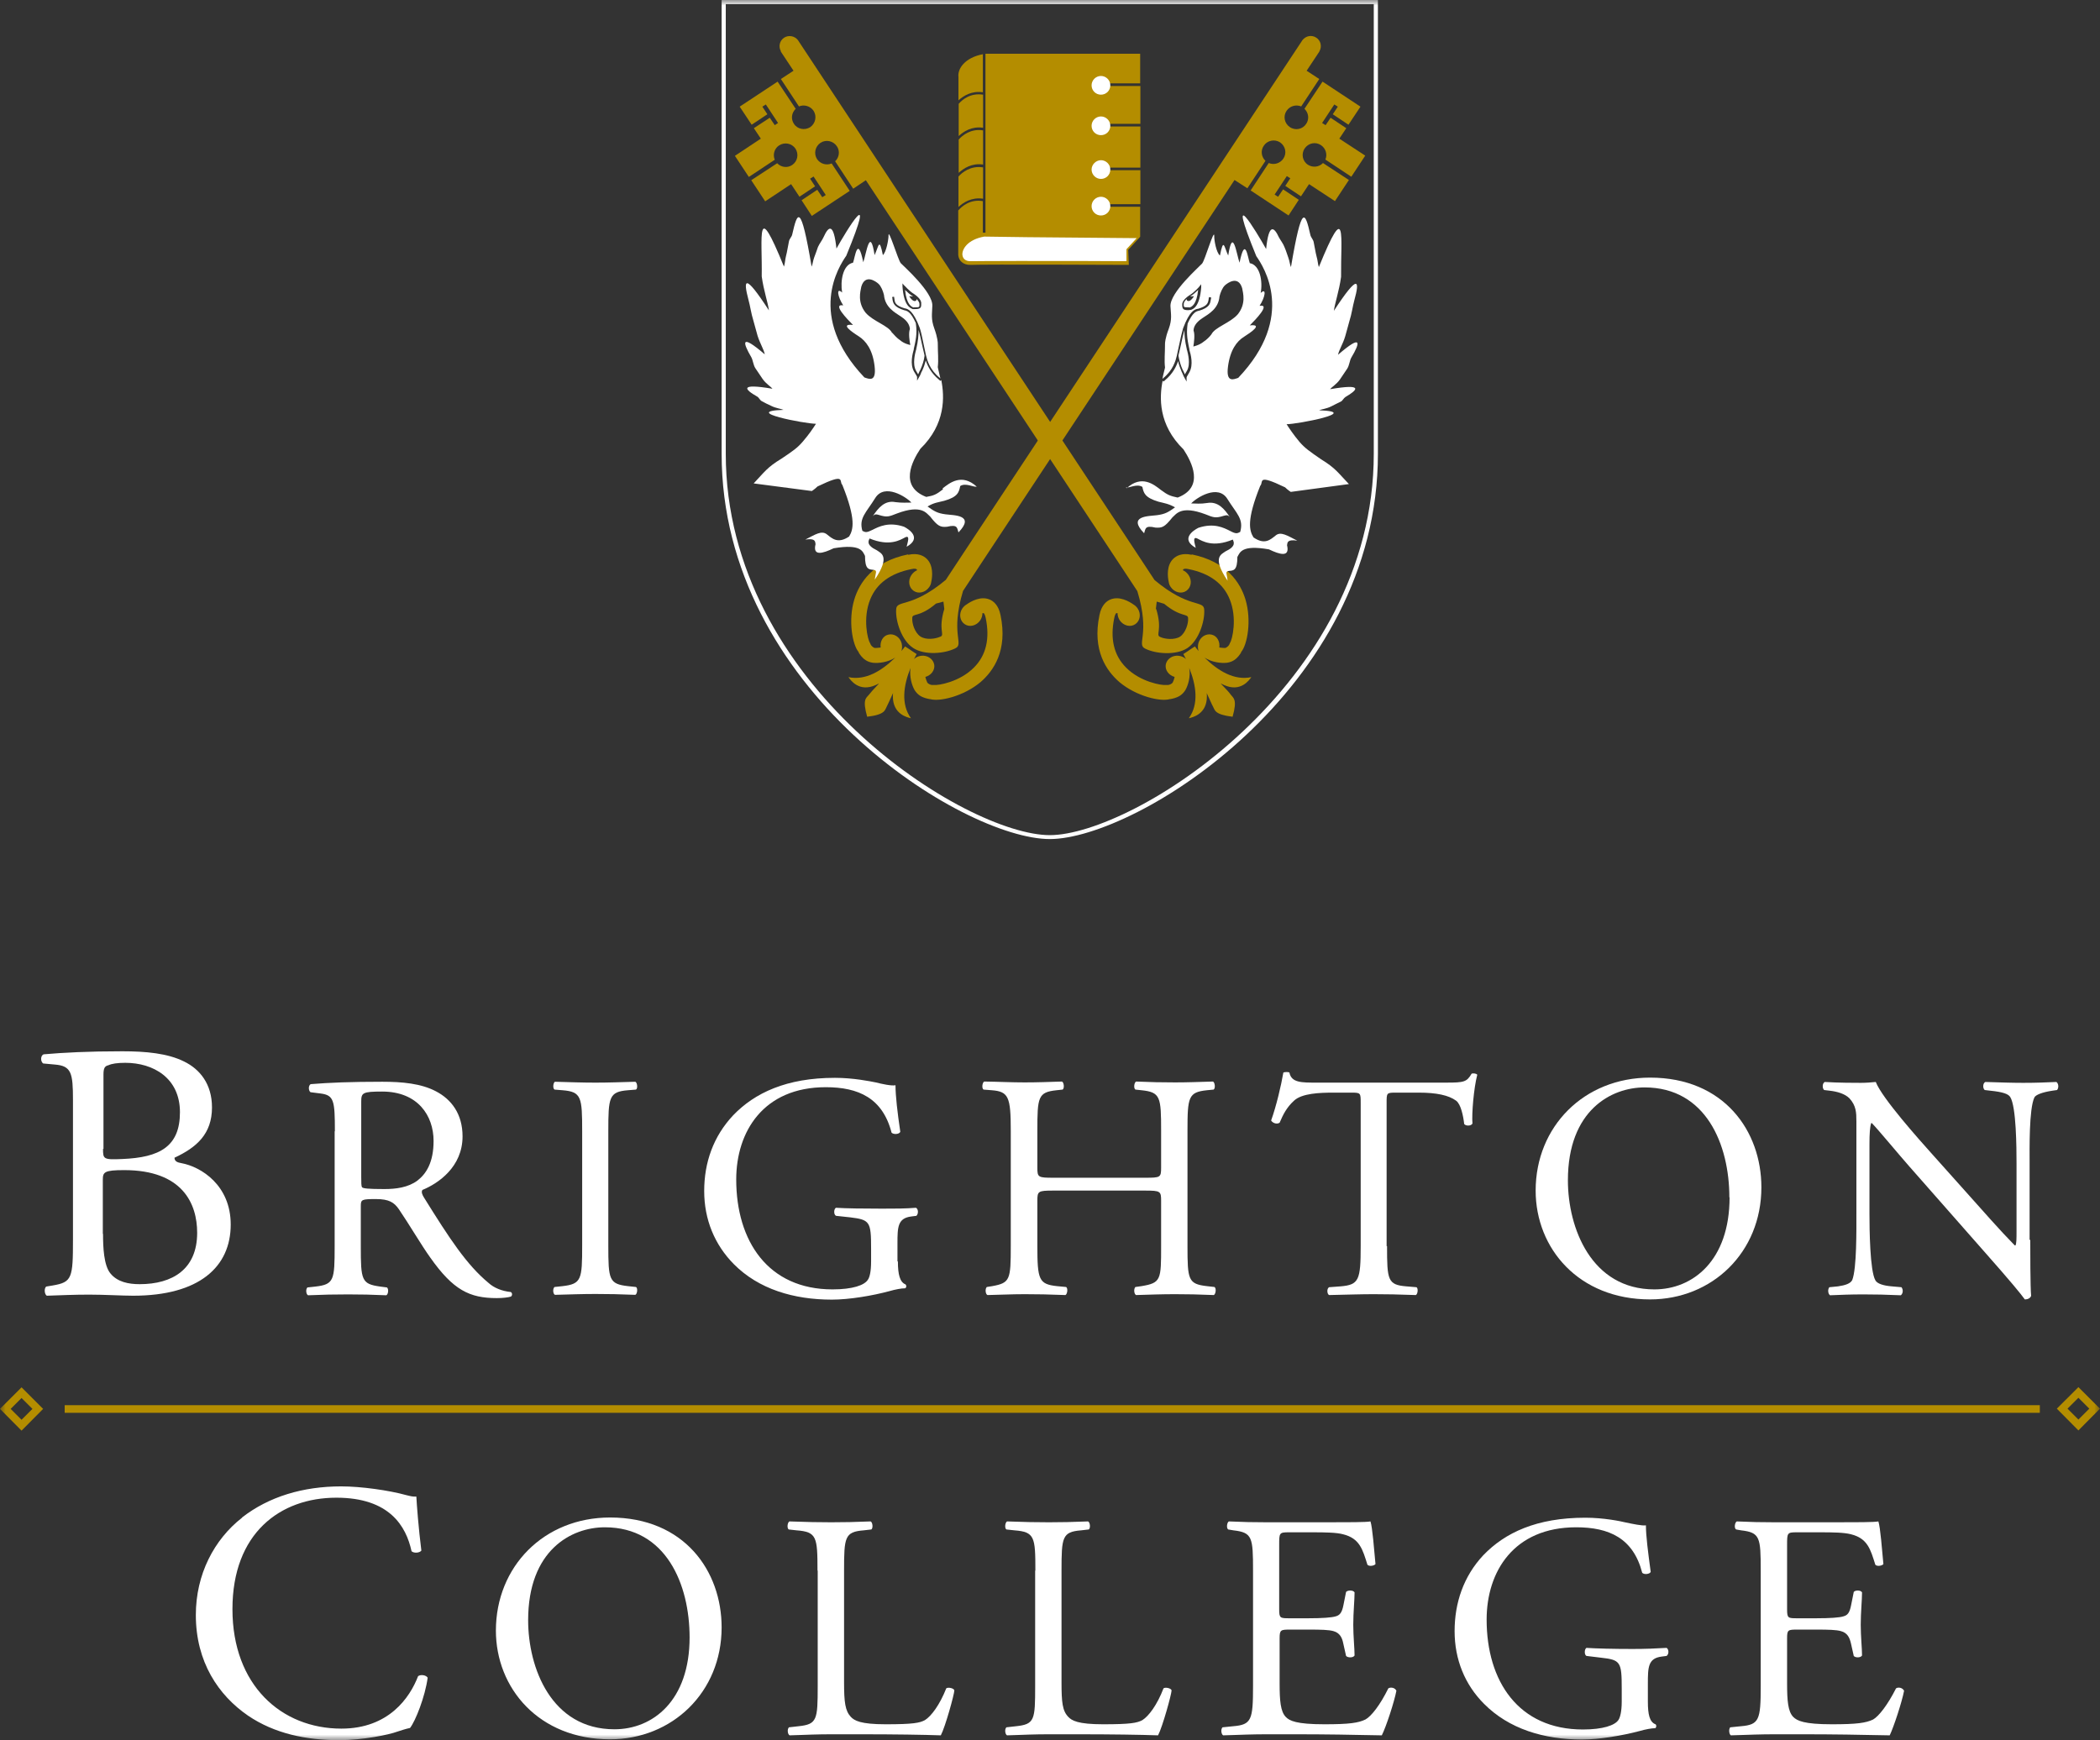 <svg xmlns="http://www.w3.org/2000/svg" width="187" height="155" viewBox="0 0 187 155" fill="none">
    <rect x="0" y="0" width="187" height="155" fill="#333333" stroke="none"/>
    <g clip-path="url(#clip0_875_6022)">
        <mask id="mask0_875_6022" style="mask-type:luminance" maskUnits="userSpaceOnUse" x="-1" y="0" width="188" height="155">
            <path d="M186.998 0H-0.002V155H186.998V0Z" fill="white"/>
        </mask>
        <g mask="url(#mask0_875_6022)">
            <path d="M122.7 0V40.422C122.7 61.438 101.163 74.737 93.48 74.737C85.796 74.737 64.26 61.418 64.26 40.422V0H122.68H122.7ZM122.331 0.368H64.628V40.422C64.628 61.05 86.068 74.388 93.48 74.388C100.891 74.388 122.331 61.05 122.331 40.422V0.368Z" fill="white"/>
            <path d="M71.184 17.526L72.582 16.595L72.135 15.917L72.446 15.723L73.532 17.371L73.222 17.565L72.775 16.905L71.379 17.836L72.29 19.232L75.666 17.002L74.056 14.56C73.59 14.754 73.047 14.598 72.756 14.172C72.446 13.687 72.582 13.047 73.067 12.718C73.552 12.408 74.192 12.543 74.522 13.028C74.813 13.455 74.735 14.017 74.367 14.366L75.977 16.809L77.102 16.052L99.745 50.329L101.278 52.655C102.461 56.533 101.161 57.386 101.976 57.774C102.888 58.239 104.692 58.394 105.721 57.735C106.749 57.056 107.292 55.35 107.234 54.323C107.215 53.411 105.915 54.264 102.81 51.667L101.278 49.34L71.049 3.567C70.758 3.199 70.234 3.102 69.826 3.354C69.419 3.625 69.302 4.149 69.535 4.556V4.575C69.535 4.575 69.535 4.595 69.535 4.614C69.535 4.614 69.535 4.614 69.555 4.633L70.661 6.301L69.535 7.037L71.146 9.48C71.592 9.286 72.155 9.441 72.446 9.868C72.756 10.353 72.62 10.992 72.155 11.322C71.67 11.632 71.01 11.516 70.7 11.031C70.408 10.605 70.486 10.043 70.855 9.694L69.244 7.27L65.868 9.5L66.935 11.109L68.332 10.178L67.886 9.5L68.197 9.306L69.283 10.954L68.992 11.148L68.546 10.488L67.129 11.419L67.75 12.35L65.441 13.881L66.683 15.762L68.992 14.23C68.798 13.784 68.953 13.222 69.38 12.95C69.865 12.64 70.505 12.757 70.835 13.241C71.146 13.726 71.029 14.366 70.544 14.695C70.117 14.986 69.555 14.909 69.206 14.54L66.897 16.052L68.138 17.933L70.447 16.401L71.204 17.545L71.184 17.526ZM102.927 54.245L103.004 53.586L103.664 53.78C105.158 55.021 105.779 54.614 105.798 55.059C105.837 55.544 105.566 56.378 105.08 56.707C104.595 57.017 103.722 56.94 103.295 56.727C102.888 56.533 103.528 56.145 102.966 54.264" fill="#B48D00"/>
            <path d="M106.131 49.418C105.239 49.224 104.734 49.515 104.462 49.786C103.88 50.368 103.958 51.337 104.074 51.841C104.094 51.996 104.152 52.151 104.249 52.287C104.579 52.772 105.2 52.927 105.627 52.636C106.073 52.345 106.17 51.706 105.84 51.221C105.704 51.027 105.53 50.872 105.336 50.794C105.336 50.736 105.374 50.717 105.394 50.697C105.413 50.678 105.549 50.62 105.859 50.697C107.703 51.066 108.944 51.977 109.507 53.392C110.186 55.059 109.74 56.959 109.526 57.27L109.449 57.444C109.371 57.56 109.216 57.696 109.1 57.715C109.041 57.715 108.828 57.715 108.576 57.677C108.653 57.153 108.382 56.649 107.916 56.533C107.412 56.397 106.868 56.727 106.713 57.289C106.655 57.522 106.655 57.774 106.733 57.987C106.616 57.851 106.5 57.715 106.403 57.58L106.073 57.793L105.704 58.045L105.374 58.258C105.452 58.413 105.53 58.549 105.607 58.704C105.452 58.549 105.239 58.452 104.986 58.413C104.404 58.336 103.88 58.704 103.803 59.228C103.745 59.712 104.094 60.158 104.598 60.294C104.54 60.546 104.462 60.74 104.424 60.798C104.365 60.895 104.171 60.992 104.036 61.011H103.842C103.454 61.069 101.533 60.74 100.272 59.46C99.185 58.375 98.836 56.882 99.224 55.04C99.282 54.73 99.379 54.633 99.398 54.614C99.418 54.614 99.457 54.614 99.515 54.614C99.515 54.827 99.573 55.04 99.709 55.253C100.039 55.738 100.66 55.893 101.086 55.602C101.533 55.312 101.63 54.672 101.3 54.187C101.203 54.051 101.086 53.935 100.951 53.857C100.524 53.547 99.67 53.082 98.894 53.392C98.545 53.528 98.079 53.896 97.904 54.788C97.245 57.929 98.525 59.77 99.709 60.779C101.203 62.019 103.337 62.523 104.171 62.271H104.21C104.404 62.233 104.754 62.175 105.083 61.961C105.258 61.845 105.413 61.69 105.549 61.477C105.801 61.05 106.034 60.255 105.898 59.499C106.519 61.031 106.771 62.717 105.859 63.977C106.17 63.9 107.489 63.629 107.47 62C107.47 61.903 107.47 61.825 107.45 61.729C107.45 61.748 107.47 61.767 107.489 61.806C107.838 62.543 107.838 62.601 108.013 62.931C108.188 63.241 108.13 63.648 109.759 63.842C110.206 62.271 109.818 62.175 109.604 61.884C109.391 61.593 109.332 61.554 108.77 60.953C108.75 60.934 108.731 60.914 108.712 60.876C108.789 60.914 108.886 60.972 108.983 61.011C110.477 61.69 111.234 60.585 111.428 60.313C109.895 60.643 108.44 59.732 107.256 58.569C107.897 58.995 108.75 59.092 109.255 59.034C109.507 58.995 109.721 58.917 109.895 58.801C110.225 58.588 110.419 58.278 110.516 58.123V58.084C111.079 57.425 111.467 55.253 110.904 53.392C110.458 51.919 109.255 50.019 106.112 49.379" fill="#B48D00"/>
            <path d="M116.567 16.401L118.875 17.914L120.117 16.033L117.808 14.521C117.459 14.889 116.896 14.947 116.47 14.676C115.985 14.366 115.849 13.707 116.179 13.222C116.508 12.737 117.149 12.602 117.634 12.931C118.061 13.222 118.216 13.765 118.022 14.211L120.331 15.742L121.572 13.862L119.264 12.35L119.884 11.419L118.487 10.489L118.041 11.148L117.731 10.954L118.817 9.306L119.128 9.5L118.681 10.178L120.078 11.109L121.146 9.5L117.77 7.27L116.159 9.694C116.528 10.043 116.605 10.605 116.314 11.031C116.004 11.516 115.344 11.652 114.859 11.322C114.374 10.992 114.238 10.353 114.568 9.868C114.859 9.442 115.402 9.286 115.868 9.48L117.479 7.038L116.353 6.301L117.459 4.634C117.459 4.634 117.459 4.634 117.479 4.614C117.479 4.614 117.479 4.595 117.479 4.575H117.498V4.556C117.731 4.149 117.614 3.606 117.207 3.354C116.799 3.083 116.276 3.199 115.985 3.567L85.756 49.321L84.223 51.647C81.118 54.245 79.819 53.373 79.799 54.303C79.741 55.331 80.284 57.037 81.312 57.715C82.341 58.394 84.126 58.219 85.057 57.754C85.891 57.367 84.591 56.514 85.756 52.636L87.288 50.31L109.931 16.033L111.076 16.77L112.686 14.327C112.318 13.978 112.24 13.416 112.531 12.989C112.841 12.505 113.501 12.369 113.986 12.679C114.471 13.009 114.607 13.649 114.277 14.133C113.986 14.56 113.443 14.715 112.977 14.521L111.367 16.964L114.743 19.193L115.655 17.797L114.258 16.867L113.811 17.526L113.501 17.332L114.588 15.684L114.898 15.878L114.452 16.557L115.849 17.487L116.605 16.343L116.567 16.401ZM83.738 56.707C83.292 56.921 82.438 57.017 81.953 56.688C81.468 56.358 81.196 55.544 81.235 55.04C81.235 54.594 81.875 55.021 83.35 53.761L84.01 53.586L84.087 54.245C83.524 56.106 84.145 56.514 83.757 56.707" fill="#B48D00"/>
            <path d="M80.867 49.418C81.76 49.224 82.264 49.515 82.536 49.786C83.118 50.368 83.04 51.337 82.924 51.841C82.904 51.996 82.846 52.151 82.749 52.287C82.419 52.772 81.798 52.927 81.371 52.636C80.925 52.345 80.828 51.706 81.158 51.221C81.294 51.027 81.469 50.872 81.662 50.794C81.662 50.736 81.624 50.717 81.604 50.697C81.585 50.678 81.449 50.62 81.139 50.697C79.295 51.066 78.054 51.977 77.491 53.392C76.812 55.059 77.258 56.959 77.472 57.27L77.549 57.444C77.627 57.56 77.782 57.696 77.898 57.715C77.957 57.715 78.17 57.715 78.422 57.677C78.345 57.153 78.616 56.649 79.082 56.533C79.587 56.397 80.13 56.727 80.285 57.289C80.343 57.522 80.343 57.774 80.266 57.987C80.382 57.851 80.498 57.715 80.595 57.58L80.925 57.793L81.294 58.045L81.624 58.258C81.546 58.413 81.469 58.549 81.391 58.704C81.546 58.549 81.76 58.452 82.012 58.413C82.594 58.336 83.118 58.704 83.195 59.228C83.254 59.712 82.904 60.158 82.4 60.294C82.458 60.546 82.555 60.74 82.574 60.798C82.633 60.895 82.827 60.992 82.963 61.011H83.156C83.545 61.069 85.465 60.74 86.727 59.46C87.813 58.375 88.162 56.882 87.774 55.04C87.716 54.73 87.619 54.633 87.6 54.614C87.58 54.614 87.541 54.614 87.483 54.614C87.483 54.827 87.425 55.04 87.289 55.253C86.959 55.738 86.338 55.893 85.912 55.602C85.465 55.312 85.368 54.672 85.698 54.187C85.795 54.051 85.912 53.935 86.047 53.857C86.474 53.547 87.328 53.082 88.104 53.392C88.453 53.528 88.919 53.896 89.094 54.788C89.753 57.929 88.473 59.77 87.289 60.779C85.795 62.019 83.661 62.523 82.827 62.271H82.788C82.594 62.233 82.245 62.175 81.915 61.961C81.74 61.845 81.585 61.69 81.449 61.477C81.197 61.05 80.964 60.255 81.081 59.499C80.46 61.031 80.207 62.717 81.119 63.977C80.809 63.9 79.49 63.629 79.509 62C79.509 61.903 79.509 61.825 79.528 61.729C79.528 61.748 79.509 61.767 79.49 61.806C79.14 62.543 79.14 62.601 78.966 62.931C78.791 63.241 78.849 63.648 77.219 63.842C76.773 62.271 77.142 62.175 77.375 61.884C77.607 61.593 77.646 61.554 78.209 60.953C78.228 60.934 78.248 60.914 78.267 60.876C78.189 60.914 78.093 60.972 77.996 61.011C76.501 61.69 75.745 60.585 75.551 60.313C77.084 60.643 78.539 59.732 79.722 58.569C79.082 58.995 78.228 59.092 77.724 59.034C77.472 58.995 77.258 58.917 77.084 58.801C76.754 58.588 76.56 58.278 76.463 58.123V58.084C75.9 57.425 75.512 55.253 76.075 53.392C76.521 51.919 77.724 50.019 80.867 49.379" fill="#B48D00"/>
            <path d="M87.542 17.7V14.909C86.436 14.734 85.679 15.355 85.35 15.723V18.437C85.757 18.049 86.514 17.545 87.542 17.7Z" fill="#B48D00"/>
            <path d="M85.349 8.937C85.776 8.55 86.513 8.065 87.522 8.22V4.827C85.912 5.138 85.252 6.126 85.349 6.863V8.957V8.937Z" fill="#B48D00"/>
            <path d="M87.542 8.433C86.436 8.259 85.699 8.86 85.369 9.248V12.117C85.777 11.729 86.533 11.225 87.542 11.38V8.433Z" fill="#B48D00"/>
            <path d="M87.542 11.613C86.436 11.438 85.699 12.059 85.369 12.427V15.393C85.796 15.006 86.533 14.502 87.542 14.657V11.594V11.613Z" fill="#B48D00"/>
            <path d="M83.973 43.582C83.352 44.067 83.139 44.144 82.479 44.261C80.054 43.33 81.218 41.081 81.955 39.976C84.225 37.766 84.109 35.323 83.818 33.85L83.74 33.927C83.74 33.927 83.682 33.869 83.604 33.811C82.906 33.23 82.595 32.59 82.44 32.105C82.362 32.396 82.266 32.706 82.11 33.036C82.052 33.113 82.033 33.191 81.994 33.288C81.955 33.385 81.916 33.481 81.839 33.598L81.664 33.908V33.559C81.664 33.559 81.567 33.365 81.392 33.094C81.004 32.415 81.276 31.465 81.373 31.116V31.058C81.645 29.953 81.645 29.449 81.548 28.77C81.101 27.782 80.791 27.704 80.597 27.646H80.558C79.588 27.355 79.53 26.987 79.472 26.657C79.472 26.599 79.472 26.521 79.433 26.463L79.607 26.425C79.607 26.425 79.646 26.56 79.646 26.638C79.685 26.948 79.724 27.22 80.578 27.471H80.616C80.849 27.53 81.315 27.646 81.897 29.197C82.033 29.604 82.11 30.011 82.285 30.845L82.46 31.659C82.556 32.066 82.789 32.939 83.682 33.656C83.701 33.675 83.721 33.695 83.74 33.714C83.643 33.268 83.546 32.919 83.507 32.706C83.585 32.008 83.507 31.465 83.507 30.554C83.507 30.554 83.507 30.108 83.197 29.255C82.886 28.402 83.003 27.976 83.022 27.239C83.08 26.017 80.461 23.71 80.209 23.439C79.976 23.168 79.103 20.259 79.122 20.977C79.122 21.326 78.928 22.45 78.618 22.722C78.288 21.074 78.249 21.946 77.88 22.722C77.473 20.104 77.143 22.586 76.872 23.361C76.367 20.88 76.134 22.954 75.96 23.4C75.048 23.575 74.815 25.048 74.99 26.056C74.446 25.552 74.582 26.425 75.087 27.2C74.078 27.026 75.455 28.441 75.96 28.945C74.757 28.809 75.824 29.546 76.464 29.953C77.104 30.36 77.706 31.136 77.88 32.609C78.055 34.083 77.376 33.753 76.969 33.617C71.788 28.15 74.718 23.71 75.358 22.78C78.172 15.936 75.358 20.57 74.485 22.14C74.233 19.814 73.787 20.124 73.34 21.113C73.224 21.384 72.972 21.694 72.836 22.004C72.719 22.334 72.623 22.625 72.506 22.916C72.39 23.226 72.37 23.536 72.273 23.749C71.303 18.011 71.012 18.844 70.546 20.88C70.508 21.093 70.294 21.268 70.255 21.5C70.158 21.927 70.1 22.412 69.984 22.838C69.906 23.148 69.906 23.458 69.809 23.749C67.287 17.545 67.888 21.093 67.83 24.622C68.005 25.901 68.393 26.987 68.47 27.646C66.258 24.234 66.181 24.932 66.647 26.696C66.802 27.239 66.879 27.898 67.093 28.577C67.209 28.964 67.345 29.526 67.462 29.914C67.694 30.632 68.005 31.097 68.102 31.562C65.89 29.662 66.142 30.515 66.899 31.814C67.054 32.086 67.073 32.512 67.267 32.803C67.481 33.133 67.714 33.462 67.908 33.753C68.218 34.199 68.645 34.431 68.781 34.625C65.793 34.121 66.297 34.684 67.423 35.323C67.578 35.401 67.656 35.633 67.83 35.73C68.102 35.886 68.393 36.021 68.684 36.157C69.111 36.37 69.557 36.409 69.77 36.506C65.948 36.642 71.691 37.747 72.661 37.747C72.428 38.115 72.021 38.716 71.517 39.298C71.012 39.899 70.605 40.17 69.596 40.849C68.315 41.624 68.082 42.031 67.112 43.059L72.293 43.737C72.293 43.737 72.564 43.563 72.797 43.33C75.378 42.089 74.679 42.865 75.009 43.194C76.251 46.277 75.979 47.188 75.611 47.789C74.602 48.468 74.097 47.964 73.631 47.595C73.166 47.227 72.623 47.595 71.711 48.061C72.623 47.925 72.584 48.235 72.623 48.468C72.351 49.573 73.263 49.301 74.233 48.836C76.678 48.429 76.813 49.108 77.027 49.515C77.027 50.717 77.357 50.717 77.764 50.755C78.172 50.794 77.958 51.027 77.9 51.628C79.316 49.515 78.443 49.282 78.075 49.011C77.105 48.545 77.337 48.177 77.434 47.964C79.219 48.7 80.151 48.099 80.597 47.867C81.062 47.634 80.83 48.274 80.733 48.7C82.11 47.925 80.966 47.149 80.5 46.917C79.122 46.452 78.249 46.917 77.706 47.188C77.163 47.46 77.066 47.421 76.794 47.285C76.464 46.141 77.124 45.676 77.939 44.358C78.773 43.02 80.694 44.261 81.159 44.765C80.752 44.765 80.325 44.804 79.743 44.726C78.773 44.532 78.191 45.269 77.725 45.967C77.958 45.734 78.094 45.831 78.269 45.87C79.006 46.102 79.18 46.006 79.879 45.734C82.091 44.901 82.498 45.734 82.828 46.006C83.507 46.878 83.74 46.975 84.341 46.917C85.312 46.684 85.215 47.053 85.35 47.421C86.864 45.85 84.943 45.909 84.206 45.812C83.468 45.715 83.197 45.54 82.595 45.114C83.177 44.765 83.546 44.745 84.07 44.61C85.312 44.261 85.389 43.834 85.506 43.291C85.991 42.981 86.689 43.408 86.98 43.35C85.641 42.128 84.555 43.02 83.934 43.505M80.519 25.416C80.519 25.416 81.004 25.959 81.373 26.173C81.489 26.25 82.072 26.638 82.033 27.045C82.033 27.084 82.033 27.103 82.033 27.142C82.033 27.413 81.936 27.53 81.489 27.53C81.431 27.53 81.392 27.53 81.334 27.53H81.276C81.043 27.433 80.481 27.22 80.364 25.513V25.242L80.539 25.455L80.519 25.416ZM79.433 29.643C79.122 29.003 77.764 28.635 77.085 27.859C76.328 26.909 76.619 25.959 76.697 25.533C77.046 24.37 77.997 25.067 78.23 25.281C78.463 25.494 78.637 25.94 78.715 26.27C78.812 27.355 79.627 27.801 80.248 28.208C80.868 28.615 81.004 29.023 81.024 29.313C80.888 29.643 80.985 30.38 81.062 30.729C81.062 30.729 80.519 30.632 80.151 30.302C79.898 30.147 79.607 29.817 79.452 29.643" fill="white"/>
            <path d="M81.566 31.174C81.488 31.485 81.236 32.415 81.566 33.016C81.663 33.171 81.721 33.268 81.76 33.346C81.779 33.307 81.799 33.249 81.818 33.21C81.857 33.113 81.896 33.036 81.954 32.939C82.148 32.512 82.284 32.086 82.323 31.717V31.64L82.148 30.884C81.993 30.147 81.896 29.74 81.799 29.391C81.799 29.856 81.76 30.36 81.585 31.116V31.174H81.566Z" fill="white"/>
            <path d="M81.37 27.375H81.389C81.389 27.375 81.486 27.375 81.525 27.375C81.874 27.375 81.874 27.336 81.874 27.161C81.874 27.122 81.874 27.103 81.874 27.064C81.874 26.948 81.777 26.793 81.622 26.638C81.622 26.754 81.564 26.832 81.409 26.812C81.195 26.774 80.962 26.386 80.962 26.386C80.962 26.386 81.156 26.386 81.331 26.405C81.331 26.405 81.331 26.405 81.312 26.405C81.059 26.27 80.768 25.998 80.594 25.824C80.73 27.161 81.176 27.336 81.37 27.394" fill="white"/>
            <path d="M100.25 43.427C100.541 43.485 101.24 43.059 101.725 43.369C101.841 43.912 101.938 44.319 103.16 44.687C103.684 44.823 104.053 44.862 104.635 45.191C104.033 45.618 103.762 45.792 103.025 45.889C102.287 45.986 100.366 45.928 101.88 47.498C102.016 47.13 101.919 46.762 102.889 46.994C103.49 47.033 103.704 46.956 104.402 46.083C104.732 45.812 105.139 44.978 107.351 45.812C108.03 46.083 108.224 46.18 108.962 45.947C109.156 45.909 109.292 45.812 109.505 46.044C109.039 45.346 108.457 44.629 107.487 44.804C106.886 44.901 106.478 44.842 106.071 44.842C106.536 44.338 108.457 43.097 109.292 44.435C110.126 45.773 110.766 46.219 110.436 47.382C110.165 47.518 110.068 47.576 109.524 47.285C108.981 47.014 108.108 46.548 106.711 47.014C106.245 47.246 105.101 48.022 106.478 48.797C106.381 48.39 106.168 47.751 106.614 47.964C107.08 48.196 107.992 48.797 109.777 48.061C109.874 48.293 110.087 48.662 109.136 49.108C108.768 49.379 107.895 49.612 109.311 51.725C109.272 51.124 109.039 50.891 109.447 50.852C109.854 50.814 110.184 50.814 110.184 49.612C110.417 49.205 110.553 48.507 112.997 48.933C113.967 49.398 114.879 49.67 114.608 48.565C114.647 48.332 114.608 48.022 115.52 48.158C114.608 47.692 114.045 47.324 113.599 47.692C113.133 48.061 112.629 48.565 111.62 47.867C111.251 47.266 110.98 46.355 112.221 43.272C112.551 42.942 111.853 42.167 114.433 43.408C114.666 43.64 114.938 43.815 114.938 43.815L120.118 43.117C119.148 42.109 118.934 41.702 117.635 40.907C116.626 40.209 116.218 39.937 115.714 39.356C115.209 38.755 114.802 38.154 114.569 37.785C115.539 37.785 121.282 36.68 117.46 36.545C117.673 36.448 118.12 36.409 118.546 36.196C118.818 36.06 119.109 35.905 119.4 35.769C119.555 35.692 119.652 35.459 119.808 35.362C120.933 34.703 121.418 34.16 118.449 34.664C118.585 34.47 119.012 34.238 119.323 33.792C119.517 33.501 119.749 33.171 119.963 32.842C120.157 32.551 120.176 32.124 120.331 31.853C121.108 30.554 121.34 29.701 119.148 31.601C119.245 31.136 119.575 30.67 119.788 29.953C119.905 29.585 120.04 29.003 120.157 28.615C120.37 27.956 120.448 27.297 120.603 26.735C121.088 24.99 120.991 24.292 118.779 27.685C118.857 27.026 119.245 25.94 119.42 24.66C119.381 21.132 119.963 17.584 117.441 23.788C117.343 23.497 117.343 23.187 117.246 22.877C117.13 22.45 117.072 21.966 116.975 21.539C116.917 21.306 116.723 21.132 116.684 20.919C116.218 18.864 115.927 18.049 114.957 23.788C114.86 23.594 114.841 23.265 114.724 22.954C114.608 22.644 114.53 22.353 114.394 22.043C114.278 21.714 114.026 21.403 113.89 21.151C113.444 20.182 112.978 19.872 112.745 22.179C111.872 20.628 109.078 15.975 111.872 22.819C112.512 23.73 115.461 28.189 110.262 33.656C109.854 33.792 109.156 34.121 109.35 32.648C109.544 31.174 110.126 30.399 110.785 29.992C111.426 29.585 112.493 28.848 111.29 28.984C111.794 28.48 113.172 27.064 112.163 27.239C112.668 26.463 112.803 25.591 112.26 26.095C112.454 25.087 112.221 23.613 111.29 23.439C111.115 22.974 110.883 20.919 110.378 23.4C110.106 22.625 109.777 20.143 109.369 22.761C109 21.985 108.962 21.113 108.632 22.761C108.302 22.489 108.108 21.365 108.127 21.016C108.127 20.279 107.293 23.206 107.041 23.478C106.808 23.749 104.169 26.056 104.227 27.278C104.266 28.014 104.383 28.441 104.072 29.294C103.742 30.147 103.742 30.593 103.742 30.593C103.742 31.504 103.665 32.066 103.742 32.745C103.704 32.958 103.587 33.307 103.51 33.753C103.51 33.753 103.548 33.714 103.568 33.695C104.46 32.977 104.693 32.105 104.79 31.698L104.965 30.884C105.139 30.05 105.236 29.643 105.353 29.236C105.935 27.685 106.381 27.569 106.633 27.51H106.672C107.526 27.258 107.565 26.987 107.623 26.677C107.623 26.599 107.642 26.541 107.662 26.463L107.856 26.502C107.856 26.502 107.836 26.638 107.817 26.696C107.759 27.045 107.72 27.394 106.75 27.685H106.711C106.517 27.743 106.207 27.82 105.76 28.809C105.663 29.488 105.663 30.011 105.915 31.116V31.174C106.032 31.543 106.284 32.493 105.915 33.152C105.76 33.423 105.663 33.578 105.663 33.617V33.986L105.489 33.675C105.411 33.559 105.372 33.443 105.333 33.346C105.295 33.249 105.256 33.171 105.217 33.094C105.081 32.764 104.965 32.454 104.907 32.163C104.751 32.629 104.441 33.288 103.742 33.869C103.665 33.947 103.607 33.986 103.607 33.986L103.529 33.908C103.238 35.382 103.122 37.824 105.392 40.034C106.11 41.139 107.293 43.388 104.868 44.319C104.227 44.183 103.995 44.106 103.374 43.64C102.753 43.156 101.666 42.264 100.328 43.485M106.963 25.339V25.61C106.827 27.316 106.265 27.53 106.032 27.607H105.974C105.974 27.607 105.857 27.627 105.818 27.627C105.372 27.627 105.295 27.51 105.275 27.239C105.275 27.22 105.275 27.181 105.275 27.142C105.236 26.754 105.818 26.366 105.935 26.289C106.304 26.076 106.789 25.552 106.789 25.533L106.963 25.32V25.339ZM107.177 30.438C106.808 30.748 106.265 30.864 106.265 30.864C106.323 30.515 106.42 29.798 106.284 29.449C106.284 29.158 106.439 28.751 107.06 28.344C107.681 27.937 108.496 27.491 108.593 26.405C108.671 26.076 108.845 25.63 109.078 25.416C109.311 25.203 110.262 24.505 110.611 25.669C110.688 26.095 110.98 27.045 110.223 27.995C109.544 28.77 108.186 29.139 107.875 29.779C107.739 29.973 107.429 30.283 107.177 30.438Z" fill="white"/>
            <path d="M105.702 31.174C105.78 31.485 106.032 32.415 105.702 33.016C105.605 33.171 105.547 33.268 105.508 33.346C105.489 33.307 105.469 33.249 105.45 33.21C105.411 33.113 105.372 33.036 105.314 32.939C105.12 32.512 105.004 32.086 104.945 31.717V31.64L105.12 30.884C105.275 30.147 105.372 29.74 105.469 29.391C105.469 29.856 105.508 30.36 105.683 31.116V31.174H105.702Z" fill="white"/>
            <path d="M105.895 27.375C105.895 27.375 105.798 27.375 105.759 27.375C105.41 27.375 105.41 27.336 105.41 27.161C105.41 27.122 105.41 27.103 105.41 27.064C105.41 26.948 105.507 26.793 105.662 26.638C105.662 26.754 105.721 26.832 105.876 26.812C106.089 26.774 106.322 26.386 106.322 26.386C106.322 26.386 106.128 26.386 105.953 26.405C105.953 26.405 105.953 26.405 105.973 26.405C106.225 26.27 106.516 25.998 106.691 25.824C106.555 27.161 106.109 27.336 105.915 27.394" fill="white"/>
            <path d="M6.498 97.983C6.498 95.579 6.362 94.939 4.887 94.822L3.84 94.725C3.588 94.532 3.607 94.028 3.879 93.911C5.644 93.756 7.856 93.64 10.902 93.64C12.959 93.64 14.918 93.814 16.393 94.551C17.79 95.23 18.877 96.548 18.877 98.642C18.877 101.007 17.499 102.209 15.539 103.12C15.539 103.45 15.811 103.547 16.16 103.605C17.926 103.934 20.545 105.582 20.545 109.072C20.545 112.852 17.732 115.412 11.853 115.412C10.902 115.412 9.311 115.315 7.934 115.315C6.556 115.315 5.392 115.373 4.17 115.412C3.976 115.315 3.898 114.791 4.111 114.597L4.693 114.5C6.42 114.21 6.498 113.841 6.498 110.41V98.021V97.983ZM9.175 102.325C9.175 103.236 9.195 103.314 10.883 103.236C14.22 103.101 16.024 102.131 16.024 99.068C16.024 96.005 13.638 94.667 11.155 94.667C10.437 94.667 9.952 94.745 9.66 94.881C9.331 94.958 9.214 95.133 9.214 95.714V102.345L9.175 102.325ZM9.175 109.906C9.175 111.069 9.234 112.736 9.854 113.453C10.475 114.19 11.445 114.384 12.435 114.384C15.345 114.384 17.557 113.066 17.557 109.809C17.557 107.211 16.257 104.225 11.057 104.225C9.292 104.225 9.156 104.4 9.156 105.078V109.906H9.175Z" fill="white"/>
            <path d="M29.82 100.755C29.82 98.041 29.742 97.556 28.558 97.401L27.647 97.285C27.453 97.129 27.453 96.684 27.666 96.567C29.276 96.432 31.236 96.354 34.049 96.354C35.815 96.354 37.503 96.509 38.822 97.207C40.2 97.924 41.189 99.223 41.189 101.22C41.189 103.934 39.036 105.408 37.619 105.989C37.484 106.164 37.619 106.455 37.755 106.668C40.045 110.352 41.558 112.659 43.498 114.268C43.983 114.714 44.701 115.004 45.477 115.082C45.613 115.14 45.652 115.373 45.497 115.489C45.245 115.567 44.779 115.625 44.236 115.625C41.81 115.625 40.355 114.908 38.318 112.019C37.561 110.972 36.397 108.994 35.524 107.715C35.097 107.095 34.632 106.804 33.487 106.804C32.206 106.804 32.129 106.842 32.129 107.424V111.011C32.129 114.035 32.187 114.365 33.855 114.597L34.457 114.675C34.632 114.811 34.573 115.295 34.399 115.373C33.118 115.315 32.148 115.295 31.003 115.295C29.8 115.295 28.772 115.315 27.433 115.373C27.259 115.295 27.2 114.849 27.375 114.675L28.093 114.597C29.742 114.403 29.8 114.035 29.8 111.011V100.774L29.82 100.755ZM32.167 104.826C32.167 105.35 32.167 105.66 32.245 105.757C32.342 105.854 32.749 105.912 34.224 105.912C35.252 105.912 36.339 105.776 37.173 105.156C37.949 104.555 38.609 103.547 38.609 101.627C38.609 99.378 37.212 97.227 34.03 97.227C32.264 97.227 32.167 97.343 32.167 98.138V104.826Z" fill="white"/>
            <path d="M51.841 100.774C51.841 97.731 51.783 97.246 50.095 97.11L49.377 97.052C49.202 96.936 49.26 96.432 49.416 96.354C50.851 96.393 51.822 96.432 53.025 96.432C54.227 96.432 55.139 96.393 56.575 96.354C56.75 96.432 56.808 96.955 56.633 97.052L55.915 97.11C54.227 97.246 54.169 97.731 54.169 100.774V110.933C54.169 113.977 54.227 114.365 55.915 114.559L56.633 114.636C56.808 114.733 56.75 115.257 56.575 115.334C55.159 115.276 54.169 115.257 53.025 115.257C51.88 115.257 50.851 115.295 49.416 115.334C49.241 115.257 49.202 114.791 49.377 114.636L50.095 114.559C51.783 114.365 51.841 113.958 51.841 110.933V100.774Z" fill="white"/>
            <path d="M79.956 112.368C79.956 113.512 80.13 114.21 80.635 114.403C80.732 114.5 80.732 114.675 80.596 114.752C80.247 114.752 79.742 114.849 79.199 115.004C77.686 115.412 75.629 115.761 74.077 115.761C70.681 115.761 67.558 114.83 65.346 112.6C63.638 110.875 62.707 108.626 62.707 106.086C62.707 103.547 63.522 101.22 65.288 99.34C67.208 97.343 70.041 96.005 74.349 96.005C75.978 96.005 77.492 96.315 77.977 96.412C78.52 96.548 79.393 96.742 79.742 96.664C79.742 97.614 79.917 99.107 80.169 100.813C80.072 101.046 79.568 101.065 79.393 100.891C78.598 97.808 76.444 96.839 73.534 96.839C67.984 96.839 65.559 100.794 65.559 105.059C65.559 110.545 68.392 114.849 74.135 114.849C75.92 114.849 76.968 114.481 77.278 113.996C77.433 113.783 77.569 113.298 77.569 112.348V111.224C77.569 108.82 77.472 108.645 75.707 108.432L74.445 108.296C74.213 108.18 74.251 107.657 74.445 107.579C75.28 107.637 76.851 107.657 78.539 107.657C79.665 107.657 80.635 107.657 81.566 107.579C81.78 107.695 81.799 108.103 81.605 108.296L81.139 108.355C79.936 108.51 79.917 109.305 79.917 110.759V112.348L79.956 112.368Z" fill="white"/>
            <path d="M93.791 106.048C92.433 106.048 92.374 106.106 92.374 106.959V110.972C92.374 113.996 92.51 114.384 94.121 114.559L94.936 114.636C95.11 114.752 95.052 115.256 94.877 115.353C93.403 115.295 92.374 115.276 91.249 115.276C90.027 115.276 89.057 115.334 87.931 115.353C87.757 115.276 87.698 114.811 87.873 114.636L88.358 114.559C89.949 114.268 90.007 113.996 90.007 110.972V100.716C90.007 97.711 89.813 97.226 88.319 97.11L87.582 97.052C87.407 96.936 87.466 96.432 87.64 96.335C89.037 96.354 90.007 96.412 91.249 96.412C92.374 96.412 93.403 96.373 94.567 96.335C94.742 96.412 94.8 96.936 94.625 97.052L94.082 97.11C92.433 97.285 92.374 97.711 92.374 100.716V103.993C92.374 104.865 92.433 104.904 93.791 104.904H101.959C103.337 104.904 103.395 104.884 103.395 103.993V100.716C103.395 97.711 103.337 97.285 101.649 97.11L101.105 97.052C100.931 96.936 100.989 96.432 101.164 96.335C102.483 96.393 103.453 96.412 104.637 96.412C105.743 96.412 106.732 96.373 108.013 96.335C108.187 96.412 108.246 96.936 108.071 97.052L107.469 97.11C105.82 97.285 105.743 97.711 105.743 100.716V110.972C105.743 113.996 105.801 114.365 107.469 114.559L108.149 114.636C108.323 114.752 108.265 115.256 108.09 115.353C106.713 115.295 105.743 115.276 104.637 115.276C103.453 115.276 102.425 115.315 101.164 115.353C100.989 115.276 100.931 114.811 101.105 114.636L101.649 114.559C103.395 114.268 103.395 113.996 103.395 110.972V106.959C103.395 106.106 103.337 106.048 101.959 106.048H93.791Z" fill="white"/>
            <path d="M123.513 110.991C123.513 114.016 123.572 114.442 125.221 114.578L126.133 114.655C126.307 114.752 126.249 115.276 126.075 115.353C124.445 115.295 123.475 115.276 122.33 115.276C121.185 115.276 120.176 115.314 118.352 115.353C118.178 115.276 118.12 114.791 118.352 114.655L119.381 114.578C121.011 114.442 121.166 114.016 121.166 110.991V98.234C121.166 97.343 121.166 97.323 120.312 97.323H118.74C117.518 97.323 115.927 97.381 115.229 98.041C114.55 98.661 114.259 99.281 113.948 99.999C113.715 100.173 113.327 100.037 113.191 99.805C113.657 98.506 114.084 96.683 114.278 95.54C114.356 95.481 114.744 95.462 114.821 95.54C114.996 96.451 115.927 96.431 117.247 96.431H128.81C130.363 96.431 130.615 96.373 131.042 95.637C131.177 95.578 131.488 95.617 131.546 95.734C131.236 96.916 131.042 99.223 131.119 100.076C131.003 100.309 130.518 100.309 130.382 100.115C130.304 99.417 130.091 98.351 129.664 98.041C129.004 97.556 127.918 97.323 126.346 97.323H124.309C123.455 97.323 123.475 97.343 123.475 98.293V110.991H123.513Z" fill="white"/>
            <path d="M136.746 106.048C136.746 100.348 141.053 95.986 146.932 95.986C153.529 95.986 156.847 100.755 156.847 105.757C156.847 111.553 152.462 115.741 146.932 115.741C140.588 115.741 136.746 111.205 136.746 106.048ZM153.995 106.649C153.995 101.957 151.919 96.858 146.447 96.858C143.479 96.858 139.618 98.894 139.618 105.136C139.618 109.363 141.694 114.849 147.32 114.849C150.735 114.849 154.014 112.29 154.014 106.649" fill="white"/>
            <path d="M180.79 110.429C180.79 111.282 180.79 114.694 180.867 115.431C180.809 115.586 180.634 115.741 180.305 115.741C179.955 115.256 179.14 114.248 176.638 111.418L170.002 103.876C169.226 103.004 167.286 100.658 166.684 100.038H166.626C166.51 100.367 166.471 101.026 166.471 101.899V108.122C166.471 109.479 166.51 113.182 166.995 114.035C167.15 114.345 167.732 114.52 168.45 114.578L169.323 114.655C169.497 114.888 169.459 115.218 169.265 115.373C167.984 115.315 166.975 115.295 165.927 115.295C164.724 115.295 163.948 115.334 162.959 115.373C162.765 115.237 162.745 114.83 162.901 114.655L163.677 114.578C164.336 114.481 164.783 114.326 164.938 114.016C165.345 112.988 165.307 109.498 165.307 108.122V99.882C165.307 99.088 165.287 98.487 164.686 97.827C164.278 97.42 163.599 97.226 162.92 97.149L162.435 97.091C162.26 96.936 162.26 96.49 162.493 96.373C163.696 96.451 165.21 96.451 165.714 96.451C166.16 96.451 166.665 96.412 167.033 96.373C167.596 97.827 170.972 101.588 171.923 102.655L174.697 105.757C176.676 107.967 178.073 109.576 179.412 110.933H179.47C179.567 110.778 179.567 110.313 179.567 109.712V103.605C179.567 102.267 179.548 98.564 179.005 97.711C178.83 97.44 178.364 97.265 177.22 97.149L176.735 97.091C176.541 96.936 176.56 96.47 176.793 96.373C178.093 96.412 179.082 96.451 180.169 96.451C181.411 96.451 182.128 96.412 183.118 96.373C183.331 96.528 183.331 96.916 183.176 97.091L182.769 97.149C181.857 97.285 181.275 97.517 181.158 97.75C180.673 98.777 180.731 102.306 180.731 103.624V110.448L180.79 110.429Z" fill="white"/>
            <path d="M21.553 135.167C23.939 133.306 26.985 132.395 30.381 132.395C32.146 132.395 34.63 132.744 36.163 133.17C36.551 133.267 36.784 133.325 37.075 133.306C37.113 134.042 37.269 136.117 37.521 138.114C37.366 138.327 36.861 138.366 36.648 138.172C36.163 135.942 34.688 133.403 29.954 133.403C24.948 133.403 20.699 136.563 20.699 143.329C20.699 150.095 25.045 153.972 30.4 153.972C34.611 153.972 36.493 151.219 37.23 149.3C37.463 149.126 37.948 149.203 38.084 149.436C37.851 151.142 36.997 153.294 36.512 153.914C36.124 153.992 35.736 154.128 35.367 154.244C34.649 154.515 32.302 155 30.206 155C27.257 155 24.444 154.418 22.077 152.809C19.457 151.006 17.439 148.04 17.439 143.852C17.439 140.227 19.069 137.125 21.553 135.186" fill="white"/>
            <path d="M44.158 145.248C44.158 139.529 48.446 135.167 54.325 135.167C60.941 135.167 64.259 139.936 64.259 144.958C64.259 150.735 59.855 154.923 54.325 154.923C47.98 154.923 44.158 150.367 44.158 145.229M61.407 145.849C61.407 141.119 59.311 136.039 53.859 136.039C50.871 136.039 47.03 138.075 47.03 144.318C47.03 148.544 49.086 154.031 54.713 154.031C58.147 154.031 61.407 151.472 61.407 145.849Z" fill="white"/>
            <path d="M72.796 139.897C72.796 136.912 72.737 136.446 70.933 136.311L70.234 136.233C70.06 136.117 70.118 135.613 70.293 135.516C71.903 135.574 72.873 135.593 74.018 135.593C75.162 135.593 76.113 135.574 77.53 135.516C77.704 135.593 77.763 136.117 77.588 136.233L76.909 136.311C75.221 136.446 75.162 136.912 75.162 139.897V149.843C75.162 151.627 75.26 152.383 75.764 152.925C76.075 153.255 76.618 153.585 78.868 153.585C81.294 153.585 81.895 153.468 82.361 153.216C82.924 152.867 83.68 151.859 84.262 150.386C84.437 150.25 84.98 150.386 84.98 150.58C84.98 150.89 84.185 153.798 83.777 154.573C82.322 154.515 79.606 154.476 76.656 154.476H74.037C72.834 154.476 71.922 154.515 70.312 154.573C70.137 154.476 70.079 154.031 70.254 153.856L71.108 153.759C72.757 153.585 72.815 153.197 72.815 150.192V139.897H72.796Z" fill="white"/>
            <path d="M92.198 139.897C92.198 136.912 92.139 136.446 90.335 136.311L89.617 136.233C89.442 136.117 89.501 135.613 89.675 135.516C91.266 135.574 92.237 135.593 93.401 135.593C94.507 135.593 95.457 135.574 96.893 135.516C97.068 135.593 97.126 136.117 96.951 136.233L96.272 136.311C94.584 136.446 94.526 136.912 94.526 139.897V149.843C94.526 151.627 94.604 152.383 95.127 152.925C95.438 153.255 95.981 153.585 98.232 153.585C100.657 153.585 101.259 153.468 101.724 153.216C102.287 152.867 103.044 151.859 103.606 150.386C103.781 150.25 104.324 150.386 104.324 150.58C104.324 150.89 103.529 153.798 103.121 154.573C101.647 154.515 98.93 154.476 96.001 154.476H93.401C92.178 154.476 91.266 154.515 89.675 154.573C89.501 154.476 89.442 154.031 89.617 153.856L90.471 153.759C92.139 153.585 92.178 153.197 92.178 150.192V139.897H92.198Z" fill="white"/>
            <path d="M111.58 139.897C111.58 136.931 111.521 136.505 109.833 136.311L109.368 136.233C109.193 136.117 109.251 135.613 109.426 135.516C110.648 135.574 111.638 135.593 112.802 135.593H118.176C120 135.593 121.688 135.593 122.037 135.516C122.212 136.02 122.367 138.075 122.484 139.316C122.367 139.471 121.921 139.548 121.766 139.374C121.339 138.017 121.087 137.028 119.593 136.66C119.011 136.505 118.079 136.485 116.818 136.485H114.762C113.908 136.485 113.908 136.543 113.908 137.629V143.329C113.908 144.143 113.985 144.143 114.859 144.143H116.508C117.711 144.143 118.584 144.085 118.952 143.969C119.282 143.872 119.496 143.678 119.632 142.96L119.864 141.797C120.02 141.623 120.505 141.623 120.621 141.836C120.621 142.515 120.505 143.62 120.505 144.725C120.505 145.752 120.621 146.838 120.621 147.458C120.505 147.672 120.02 147.672 119.864 147.497L119.612 146.373C119.515 145.869 119.302 145.442 118.739 145.287C118.332 145.171 117.653 145.151 116.547 145.151H114.897C114.044 145.151 113.947 145.171 113.947 145.927V149.94C113.947 151.471 114.024 152.441 114.49 152.925C114.82 153.274 115.421 153.585 117.944 153.585C120.136 153.585 120.951 153.468 121.591 153.158C122.115 152.867 122.891 151.879 123.628 150.386C123.842 150.25 124.23 150.328 124.346 150.599C124.152 151.607 123.434 153.798 123.046 154.573C120.466 154.515 117.944 154.476 115.382 154.476H112.802C111.58 154.476 110.609 154.515 108.921 154.573C108.747 154.476 108.689 154.031 108.863 153.856L109.814 153.759C111.444 153.623 111.58 153.197 111.58 150.192V139.897Z" fill="white"/>
            <path d="M146.739 151.569C146.739 152.712 146.894 153.391 147.418 153.585C147.515 153.662 147.515 153.837 147.399 153.934C147.069 153.934 146.545 154.031 146.002 154.186C144.469 154.593 142.412 154.942 140.88 154.942C137.465 154.942 134.36 153.992 132.149 151.762C130.441 150.056 129.529 147.807 129.529 145.287C129.529 142.767 130.325 140.402 132.09 138.521C134.011 136.524 136.825 135.186 141.171 135.186C142.801 135.186 144.314 135.497 144.78 135.613C145.342 135.729 146.235 135.923 146.565 135.865C146.565 136.815 146.759 138.288 146.991 140.014C146.894 140.227 146.39 140.266 146.235 140.091C145.439 137.009 143.286 136.039 140.356 136.039C134.807 136.039 132.381 139.975 132.381 144.26C132.381 149.746 135.214 154.05 140.957 154.05C142.723 154.05 143.809 153.682 144.12 153.197C144.256 153.003 144.411 152.48 144.411 151.569V150.425C144.411 148.021 144.314 147.846 142.548 147.652L141.268 147.497C141.054 147.381 141.093 146.877 141.268 146.78C142.121 146.838 143.674 146.877 145.381 146.877C146.506 146.877 147.457 146.838 148.408 146.78C148.602 146.896 148.641 147.323 148.408 147.497L147.962 147.555C146.759 147.71 146.739 148.505 146.739 149.959V151.569Z" fill="white"/>
            <path d="M156.788 139.897C156.788 136.931 156.73 136.505 155.042 136.311L154.596 136.233C154.402 136.117 154.479 135.613 154.654 135.516C155.896 135.574 156.846 135.593 158.03 135.593H163.404C165.248 135.593 166.916 135.593 167.265 135.516C167.44 136.02 167.595 138.075 167.712 139.316C167.595 139.471 167.149 139.548 166.994 139.374C166.567 138.017 166.315 137.028 164.821 136.66C164.219 136.505 163.307 136.485 162.046 136.485H159.989C159.136 136.485 159.136 136.543 159.136 137.629V143.329C159.136 144.143 159.213 144.143 160.067 144.143H161.736C162.939 144.143 163.831 144.085 164.161 143.969C164.51 143.872 164.704 143.678 164.84 142.96L165.073 141.797C165.209 141.623 165.694 141.623 165.81 141.836C165.81 142.515 165.694 143.62 165.694 144.725C165.694 145.752 165.81 146.838 165.81 147.458C165.694 147.672 165.209 147.672 165.073 147.497L164.821 146.373C164.704 145.869 164.51 145.442 163.928 145.287C163.521 145.171 162.842 145.151 161.736 145.151H160.067C159.213 145.151 159.136 145.171 159.136 145.927V149.94C159.136 151.471 159.213 152.441 159.679 152.925C160.028 153.274 160.63 153.585 163.133 153.585C165.345 153.585 166.159 153.468 166.8 153.158C167.304 152.867 168.08 151.879 168.837 150.386C169.05 150.25 169.419 150.328 169.555 150.599C169.361 151.607 168.643 153.798 168.274 154.573C165.694 154.515 163.152 154.476 160.591 154.476H158.03C156.788 154.476 155.837 154.515 154.13 154.573C153.975 154.476 153.917 154.031 154.072 153.856L155.022 153.759C156.652 153.623 156.788 153.197 156.788 150.192V139.897Z" fill="white"/>
            <path d="M181.642 125.163H5.76V125.842H181.642V125.163Z" fill="#B48D00"/>
            <path d="M183.156 125.473L185.077 123.554L186.998 125.473L185.077 127.412L183.156 125.473ZM185.077 126.443L186.047 125.473L185.077 124.504L184.107 125.473L185.077 126.443Z" fill="#B48D00"/>
            <path d="M-0.002 125.493L1.919 123.573L3.84 125.493L1.919 127.431L-0.002 125.493ZM1.919 126.462L2.889 125.493L1.919 124.523L0.949 125.493L1.919 126.462Z" fill="#B48D00"/>
            <path d="M98.328 18.418V18.185H101.548V15.161H98.328V14.928H101.548V11.264H98.328V11.031H101.548V7.658H98.328V7.425H101.529V4.789H87.753V20.725H87.521V17.914C86.415 17.72 85.658 18.36 85.328 18.747V22.702C85.367 23.206 85.755 23.613 86.434 23.594C87.54 23.536 100.52 23.594 100.52 23.594L100.462 22.256L101.529 21.093V18.418H98.308H98.328Z" fill="#B48D00"/>
            <path d="M100.911 21.209C92.878 21.151 88.319 21.093 87.64 21.074C86.146 21.345 85.661 22.198 85.699 22.702C85.738 23.051 85.99 23.265 86.398 23.265H86.437C86.766 23.265 88.144 23.245 90.608 23.245C94.139 23.245 98.835 23.245 100.174 23.265H100.309V22.198L101.221 21.209H100.911Z" fill="white"/>
            <path d="M98.872 7.6C98.872 8.065 98.503 8.433 98.037 8.433C97.572 8.433 97.203 8.065 97.203 7.6C97.203 7.134 97.591 6.766 98.037 6.766C98.484 6.766 98.872 7.134 98.872 7.6Z" fill="white"/>
            <path d="M98.872 11.206C98.872 11.671 98.503 12.039 98.037 12.039C97.572 12.039 97.203 11.671 97.203 11.206C97.203 10.74 97.591 10.372 98.037 10.372C98.484 10.372 98.872 10.74 98.872 11.206Z" fill="white"/>
            <path d="M98.872 15.102C98.872 15.568 98.503 15.936 98.037 15.936C97.572 15.936 97.203 15.548 97.203 15.102C97.203 14.657 97.591 14.269 98.037 14.269C98.484 14.269 98.872 14.637 98.872 15.102Z" fill="white"/>
            <path d="M98.872 18.36C98.872 18.825 98.503 19.193 98.037 19.193C97.572 19.193 97.203 18.825 97.203 18.36C97.203 17.894 97.591 17.526 98.037 17.526C98.484 17.526 98.872 17.894 98.872 18.36Z" fill="white"/>
        </g>
    </g>
    <defs>
        <clipPath id="clip0_875_6022">
            <rect width="187" height="155" fill="white"/>
        </clipPath>
    </defs>
</svg>